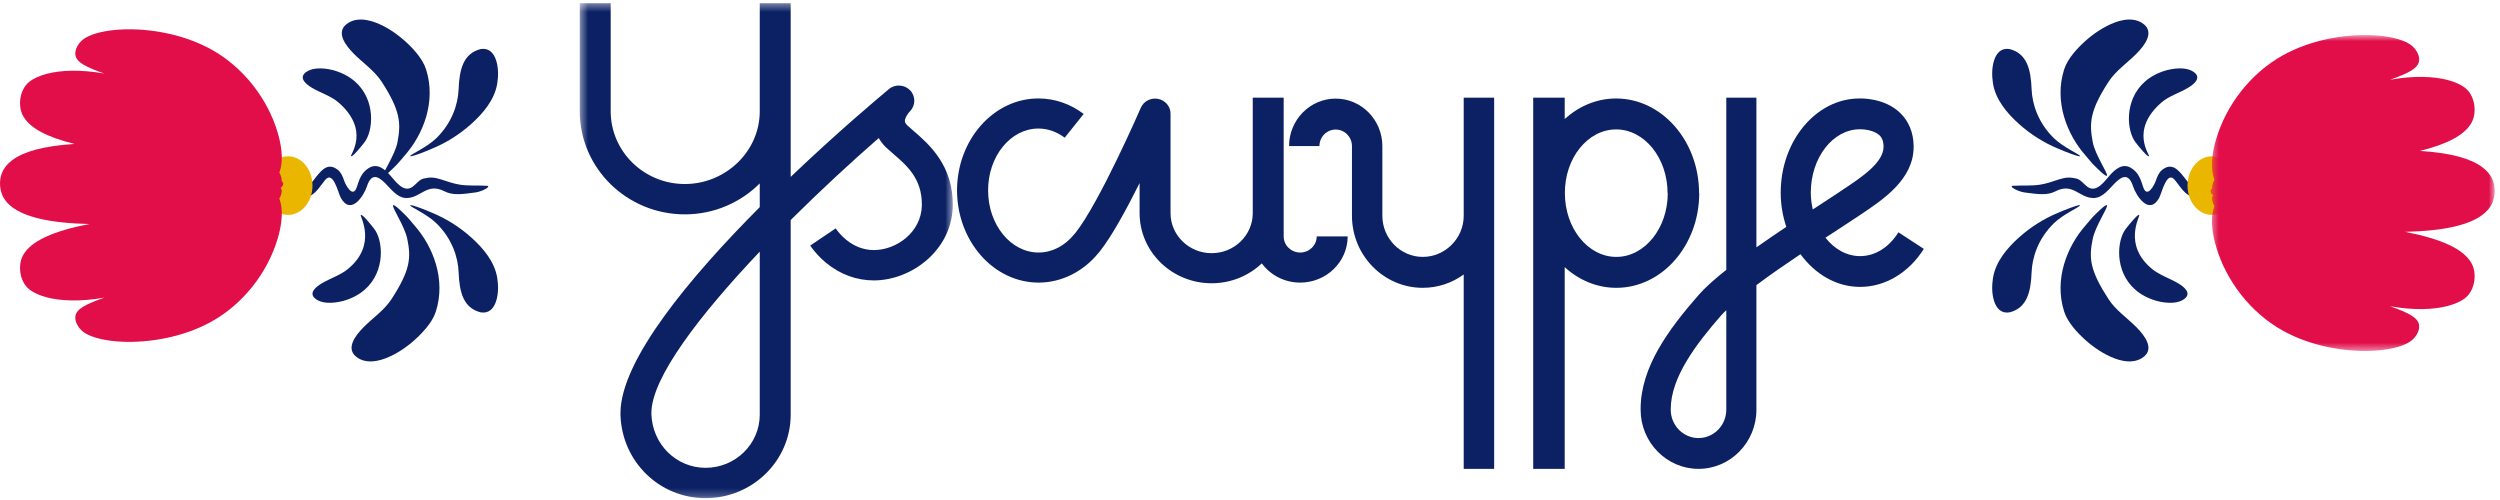<?xml version="1.0" encoding="UTF-8"?>
<svg width="315px" height="63px" viewBox="0 0 315 63" version="1.1" xmlns="http://www.w3.org/2000/svg" xmlns:xlink="http://www.w3.org/1999/xlink">
    <!-- Generator: Sketch 51.2 (57519) - http://www.bohemiancoding.com/sketch -->
    <title>IJscuypje Logo</title>
    <desc>Created with Sketch.</desc>
    <defs>
        <polygon id="path-1" points="0.453 0.4 47.455 0.4 47.455 62.769 0.453 62.769"></polygon>
        <polygon id="path-3" points="0.441 0.722 36.25 0.722 36.25 40.53 0.441 40.53"></polygon>
    </defs>
    <g id="Welcome" stroke="none" stroke-width="1" fill="none" fill-rule="evenodd">
        <g id="Desktop-HD" transform="translate(-580, -33)">
            <g id="IJscuypje-Logo" transform="translate(580, 33)">
                <g>
                    <path d="M42.958,24.957 C44.214,27.171 45.835,24.7 46.233,23.482 C46.806,21.728 47.671,22.234 48.521,23.073 C49.224,23.767 50.002,24.875 51.103,24.948 C51.149,24.951 51.195,24.952 51.242,24.952 C53.05,24.927 53.799,22.972 56.01,24.106 C57.018,24.624 58.115,24.497 59.964,24.241 C60.196,24.208 60.483,24.12 60.747,24.012 C60.935,23.935 61.113,23.849 61.252,23.766 C61.4,23.677 61.722,23.432 61.352,23.408 C60.234,23.342 59.122,23.437 58.008,23.278 C57.118,23.15 56.356,22.851 55.518,22.59 C54.715,22.338 54.171,22.306 53.351,22.504 C52.821,22.632 52.434,23.22 51.959,23.552 C50.822,24.347 49.795,22.792 49.15,22.075 C48.46,21.308 47.545,20.511 46.479,21.165 C45.534,21.745 45.284,22.569 44.959,23.564 C44.467,25.072 43.536,23.304 43.346,22.716 C43.206,22.283 42.964,21.719 42.601,21.428 C41.416,20.474 40.633,21.287 39.892,22.217 C39.581,22.608 39.287,23.019 38.918,23.362 C38.653,23.61 38.116,23.766 38.146,24.191 C38.171,24.563 38.59,24.931 39.043,24.703 C39.893,24.275 40.388,23.387 40.965,22.683 C42.002,21.416 42.594,24.318 42.958,24.957" id="Fill-1" fill="#0B2164"></path>
                    <path d="M51.682,19.653 C51.651,19.736 51.911,19.695 52.558,19.469 C52.678,19.428 52.805,19.381 52.95,19.332 C53.46,19.159 53.94,18.933 54.437,18.731 C56.235,17.996 57.907,16.931 59.341,15.652 C60.887,14.273 62.337,12.552 62.658,10.488 C62.801,9.544 62.808,8.528 62.513,7.61 C62.377,7.175 62.154,6.737 61.779,6.449 C61.459,6.203 61.051,6.096 60.546,6.185 C59.466,6.468 58.792,7.097 58.379,8.006 C57.993,8.856 57.836,9.948 57.787,11.229 C57.715,13.144 56.949,15.48 54.986,17.403 C53.823,18.542 51.76,19.441 51.682,19.653" id="Fill-3" fill="#0B2164"></path>
                    <path d="M39.338,11.081 C40.404,11.708 41.703,12.095 42.635,12.896 C46.695,16.409 44.079,19.539 44.227,19.678 C44.356,19.799 44.933,19.118 44.995,19.052 C45.325,18.698 45.605,18.326 45.906,17.953 C47.036,16.543 47.4,12.595 44.711,10.257 C44.016,9.654 43.118,9.158 41.977,8.84 C41.318,8.678 40.622,8.575 39.938,8.631 C39.416,8.673 38.951,8.81 38.584,9.07 C37.547,9.808 38.57,10.629 39.338,11.081" id="Fill-5" fill="#0B2164"></path>
                    <path d="M48.097,10.308 C50.452,13.946 50.539,15.514 50.087,17.899 C49.781,19.52 48.138,21.86 48.294,22.127 C48.423,22.35 49.633,21.099 49.746,20.994 C50.203,20.576 50.564,20.073 50.975,19.613 C53.329,16.96 54.979,12.8 53.689,8.751 C53.455,8.018 53.016,7.33 52.468,6.662 C52.279,6.43 52.07,6.198 51.848,5.967 C50.836,4.914 49.66,3.988 48.369,3.309 C47.682,2.953 46.95,2.655 46.185,2.526 C45.329,2.381 44.527,2.472 43.863,2.896 C42.155,3.983 43.575,5.753 44.577,6.768 C45.731,7.93 47.197,8.918 48.097,10.308" id="Fill-7" fill="#0B2164"></path>
                    <path d="M59.341,29.887 C57.907,28.608 56.235,27.543 54.437,26.807 C53.94,26.605 53.46,26.379 52.95,26.207 C52.805,26.158 52.678,26.111 52.558,26.07 C51.91,25.844 51.651,25.802 51.682,25.886 C51.76,26.097 53.823,26.997 54.986,28.135 C56.949,30.059 57.716,32.394 57.787,34.31 C57.835,35.591 57.993,36.683 58.378,37.532 C58.792,38.441 59.466,39.071 60.546,39.354 C61.051,39.443 61.459,39.335 61.779,39.089 C62.155,38.801 62.377,38.363 62.513,37.928 C62.807,37.01 62.802,35.994 62.658,35.05 C62.337,32.986 60.887,31.266 59.341,29.887" id="Fill-9" fill="#0B2164"></path>
                    <path d="M47.136,28.816 C46.836,28.442 46.555,28.071 46.226,27.717 C46.164,27.65 45.587,26.97 45.458,27.091 C45.309,27.23 47.575,30.786 43.865,33.872 C42.917,34.657 41.634,35.061 40.568,35.687 C39.8,36.139 38.777,36.961 39.815,37.699 C40.182,37.96 40.646,38.097 41.168,38.139 C41.852,38.194 42.548,38.091 43.208,37.929 C44.348,37.611 45.246,37.116 45.941,36.512 C48.63,34.175 48.266,30.226 47.136,28.816" id="Fill-11" fill="#0B2164"></path>
                    <path d="M50.977,27.006 C50.864,26.901 49.653,25.65 49.524,25.873 C49.369,26.14 50.985,28.485 51.317,30.101 C51.82,32.532 51.683,34.054 49.328,37.691 C48.427,39.082 46.962,40.07 45.807,41.232 C44.805,42.247 43.386,44.017 45.094,45.104 C45.757,45.528 46.559,45.619 47.415,45.474 C48.181,45.345 48.912,45.046 49.599,44.69 C50.891,44.012 52.067,43.086 53.078,42.033 C53.301,41.802 53.509,41.569 53.699,41.338 C54.247,40.67 54.686,39.982 54.919,39.248 C56.21,35.2 54.559,31.039 52.205,28.387 C51.795,27.926 51.433,27.425 50.977,27.006" id="Fill-13" fill="#0B2164"></path>
                    <path d="M276.081,23.362 C275.712,23.019 275.418,22.607 275.108,22.217 C274.367,21.287 273.583,20.475 272.398,21.429 C272.036,21.72 271.793,22.283 271.654,22.715 C271.464,23.304 270.532,25.071 270.041,23.565 C269.715,22.569 269.465,21.744 268.521,21.165 C267.454,20.511 266.54,21.308 265.849,22.075 C265.205,22.791 264.178,24.347 263.041,23.552 C262.566,23.22 262.179,22.632 261.649,22.504 C260.829,22.306 260.285,22.338 259.48,22.59 C258.644,22.852 257.882,23.151 256.991,23.278 C255.878,23.437 254.766,23.342 253.649,23.408 C253.278,23.432 253.6,23.677 253.748,23.766 C253.887,23.849 254.064,23.936 254.252,24.012 C254.517,24.12 254.804,24.209 255.035,24.241 C256.885,24.497 257.983,24.624 258.99,24.107 C261.201,22.972 261.949,24.927 263.757,24.951 C263.805,24.952 263.851,24.951 263.896,24.947 C264.998,24.875 265.776,23.767 266.479,23.073 C267.33,22.235 268.194,21.728 268.767,23.481 C269.165,24.7 270.785,27.171 272.043,24.957 C272.405,24.318 272.998,21.416 274.034,22.683 C274.612,23.388 275.107,24.275 275.956,24.703 C276.41,24.931 276.828,24.563 276.854,24.192 C276.884,23.766 276.346,23.61 276.081,23.362" id="Fill-15" fill="#0B2164"></path>
                    <path d="M254.429,15.652 C255.862,16.93 257.535,17.995 259.332,18.732 C259.829,18.933 260.31,19.159 260.819,19.331 C260.964,19.381 261.092,19.428 261.211,19.469 C261.858,19.694 262.118,19.736 262.088,19.652 C262.01,19.441 259.946,18.541 258.783,17.403 C256.82,15.48 256.054,13.144 255.982,11.228 C255.934,9.948 255.776,8.856 255.391,8.006 C254.978,7.098 254.304,6.468 253.224,6.185 C252.718,6.096 252.311,6.203 251.99,6.449 C251.616,6.737 251.392,7.176 251.256,7.61 C250.962,8.529 250.968,9.544 251.112,10.488 C251.432,12.552 252.883,14.273 254.429,15.652" id="Fill-17" fill="#0B2164"></path>
                    <path d="M269.094,17.953 C269.394,18.327 269.675,18.698 270.005,19.052 C270.067,19.119 270.644,19.799 270.772,19.678 C270.921,19.539 268.305,16.409 272.365,12.896 C273.298,12.095 274.597,11.709 275.662,11.081 C276.431,10.629 277.453,9.808 276.415,9.07 C276.049,8.81 275.585,8.673 275.063,8.631 C274.379,8.575 273.683,8.678 273.022,8.84 C271.882,9.158 270.984,9.654 270.29,10.257 C267.6,12.595 267.964,16.543 269.094,17.953" id="Fill-19" fill="#0B2164"></path>
                    <path d="M264.023,20.994 C264.136,21.099 265.347,22.35 265.476,22.127 C265.631,21.86 263.988,19.52 263.683,17.899 C263.231,15.514 263.317,13.946 265.672,10.308 C266.573,8.918 268.039,7.93 269.192,6.768 C270.195,5.753 271.615,3.983 269.906,2.896 C269.243,2.472 268.441,2.381 267.584,2.526 C266.82,2.655 266.088,2.952 265.401,3.31 C264.109,3.988 262.933,4.914 261.922,5.967 C261.698,6.197 261.49,6.43 261.301,6.662 C260.753,7.33 260.314,8.018 260.081,8.752 C258.79,12.799 260.441,16.961 262.795,19.613 C263.205,20.074 263.567,20.576 264.023,20.994" id="Fill-21" fill="#0B2164"></path>
                    <path d="M262.088,25.886 C262.118,25.803 261.858,25.844 261.211,26.07 C261.091,26.11 260.964,26.158 260.819,26.207 C260.31,26.379 259.829,26.606 259.332,26.807 C257.534,27.544 255.862,28.608 254.429,29.887 C252.883,31.265 251.432,32.986 251.112,35.051 C250.968,35.994 250.962,37.01 251.256,37.928 C251.392,38.363 251.616,38.802 251.99,39.089 C252.311,39.335 252.718,39.443 253.224,39.353 C254.304,39.071 254.978,38.441 255.39,37.532 C255.776,36.683 255.934,35.591 255.982,34.31 C256.054,32.395 256.82,30.058 258.783,28.136 C259.946,26.997 262.009,26.098 262.088,25.886" id="Fill-23" fill="#0B2164"></path>
                    <path d="M274.431,35.687 C273.367,35.061 272.084,34.656 271.136,33.872 C267.425,30.786 269.691,27.23 269.542,27.092 C269.414,26.97 268.836,27.65 268.774,27.717 C268.444,28.071 268.165,28.442 267.863,28.817 C266.734,30.226 266.37,34.175 269.059,36.512 C269.754,37.116 270.651,37.611 271.792,37.929 C272.452,38.091 273.148,38.194 273.832,38.139 C274.354,38.097 274.819,37.959 275.185,37.699 C276.222,36.961 275.2,36.139 274.431,35.687" id="Fill-25" fill="#0B2164"></path>
                    <path d="M265.672,37.691 C263.317,34.054 263.18,32.532 263.683,30.101 C264.015,28.485 265.631,26.139 265.476,25.873 C265.347,25.649 264.136,26.9 264.023,27.006 C263.567,27.424 263.205,27.926 262.795,28.387 C260.441,31.04 258.79,35.201 260.081,39.248 C260.314,39.982 260.753,40.67 261.301,41.337 C261.491,41.57 261.698,41.802 261.922,42.033 C262.933,43.086 264.11,44.012 265.401,44.69 C266.088,45.047 266.82,45.345 267.584,45.475 C268.441,45.619 269.243,45.528 269.906,45.105 C271.614,44.017 270.195,42.246 269.193,41.232 C268.039,40.07 266.573,39.083 265.672,37.691" id="Fill-27" fill="#0B2164"></path>
                    <path d="M163.822,31.818 C162.677,31.818 161.744,30.909 161.744,29.79 L161.744,12.308 L157.847,12.308 L157.847,26.857 C157.847,29.638 155.523,31.9 152.669,31.9 C149.811,31.9 147.488,29.638 147.488,26.857 L147.488,14.319 C147.488,13.417 146.833,12.637 145.921,12.458 C145.018,12.278 144.105,12.748 143.744,13.579 C143.692,13.699 138.569,25.474 135.504,29.351 C135.459,29.398 135.409,29.454 135.409,29.454 C135.391,29.474 135.373,29.494 135.355,29.518 C134.148,31 132.555,31.818 130.863,31.818 C127.358,31.818 124.502,28.314 124.502,24.007 C124.482,19.7 127.332,16.196 130.839,16.196 C132.008,16.196 133.154,16.597 134.15,17.351 L136.542,14.358 C134.856,13.078 132.882,12.405 130.839,12.405 C125.188,12.405 120.586,17.61 120.586,24.007 C120.608,30.405 125.205,35.608 130.863,35.608 C133.728,35.608 136.477,34.245 138.407,31.873 C138.391,31.89 138.373,31.913 138.356,31.931 L138.497,31.773 C138.519,31.751 138.538,31.726 138.56,31.698 C140.079,29.79 141.958,26.339 143.589,23.067 L143.589,26.857 C143.589,31.729 147.662,35.692 152.669,35.692 C155.124,35.692 157.349,34.736 158.986,33.188 C160.07,34.651 161.831,35.608 163.822,35.608 C167.119,35.608 169.805,33 169.805,29.79 L165.904,29.79 C165.904,30.909 164.975,31.818 163.822,31.818" id="Fill-29" fill="#0B2164"></path>
                    <path d="M197.175,24.338 C197.153,19.909 200.061,16.307 203.629,16.307 C207.207,16.307 210.115,19.909 210.115,24.338 L210.138,24.338 C210.138,28.766 207.227,32.369 203.655,32.369 C200.079,32.369 197.175,28.766 197.175,24.338 M214.102,24.338 L214.083,24.338 C214.083,17.76 209.393,12.409 203.629,12.409 C201.183,12.409 198.934,13.38 197.153,14.995 L197.153,12.308 L193.184,12.308 L193.184,59.077 L197.153,59.077 L197.153,33.661 C198.938,35.289 201.199,36.266 203.655,36.266 C209.419,36.266 214.102,30.916 214.102,24.338" id="Fill-31" fill="#0B2164"></path>
                    <path d="M184.428,27.182 C184.428,30.042 182.084,32.368 179.27,32.368 C176.461,32.368 174.177,30.042 174.177,27.182 L174.177,18.408 C174.177,15.108 171.539,12.424 168.297,12.424 C165.056,12.424 162.422,15.108 162.422,18.408 L166.248,18.408 C166.248,17.258 167.17,16.322 168.297,16.322 C169.427,16.322 170.346,17.258 170.346,18.408 L170.346,27.182 C170.346,32.191 174.35,36.266 179.27,36.266 C181.196,36.266 182.972,35.639 184.428,34.584 L184.428,59.077 L188.262,59.077 L188.262,12.308 L184.428,12.308 L184.428,27.182 Z" id="Fill-33" fill="#0B2164"></path>
                    <path d="M228.407,26.392 C228.262,25.713 228.16,25.016 228.16,24.279 C228.16,19.872 230.941,16.287 234.356,16.287 C234.825,16.275 236.15,16.398 236.833,17.062 C237.04,17.265 237.311,17.628 237.328,18.445 L237.328,18.481 C237.328,20.485 234.62,22.287 232.232,23.879 L231.485,24.379 L229.268,25.831 C229.004,26.004 228.696,26.205 228.407,26.392 Z M217.512,51.619 C217.512,53.593 215.941,55.195 214.012,55.195 C212.084,55.195 210.514,53.593 210.514,51.619 L210.514,51.548 C210.514,47.546 213.73,43.329 216.88,39.724 C217.046,39.528 217.295,39.301 217.512,39.091 L217.512,51.619 Z M239.202,29.272 C238.011,31.179 236.253,32.271 234.379,32.271 C232.674,32.271 231.128,31.383 230.007,29.949 C230.46,29.656 230.91,29.364 231.305,29.105 L233.574,27.615 L234.305,27.13 C237.346,25.106 241.118,22.588 241.118,18.49 L241.118,18.379 C241.092,16.714 240.508,15.283 239.435,14.243 C237.476,12.343 234.605,12.397 234.282,12.408 C228.849,12.408 224.368,17.734 224.368,24.279 C224.368,25.802 224.631,27.246 225.074,28.585 C223.838,29.411 222.558,30.285 221.308,31.166 L221.308,12.308 L217.512,12.308 L217.512,33.999 C216.098,35.125 214.867,36.203 214.051,37.137 C210.241,41.496 206.719,46.254 206.719,51.527 L206.719,51.638 C206.719,55.732 209.992,59.077 214.012,59.077 C218.032,59.077 221.308,55.732 221.308,51.619 L221.308,35.923 C223.045,34.621 224.997,33.276 226.86,32.03 C228.696,34.533 231.365,36.149 234.379,36.149 C237.529,36.149 240.527,34.358 242.402,31.358 L239.202,29.272 Z" id="Fill-35" fill="#0B2164"></path>
                    <g id="Group-39" transform="translate(72.598, 0)">
                        <mask id="mask-2" fill="white">
                            <use xlink:href="#path-1"></use>
                        </mask>
                        <g id="Clip-38"></g>
                        <path d="M23.131,52.251 C23.131,55.94 20.069,58.945 16.305,58.945 C12.602,58.945 9.602,55.976 9.479,52.188 C9.477,52.137 9.477,52.085 9.477,52.034 C9.477,47.614 15.566,39.68 23.131,31.709 L23.131,52.251 Z M42.533,16.514 L41.733,15.807 C41.42,15.511 41.42,15.326 41.415,15.256 C41.411,14.861 41.791,14.292 42.049,14.034 C42.773,13.304 42.793,12.136 42.087,11.388 C41.376,10.645 40.204,10.567 39.409,11.225 C38.091,12.317 32.933,16.651 27.028,22.288 L27.028,0.4 L23.131,0.4 L23.131,14.023 C23.131,19.073 18.839,23.186 13.689,23.186 C8.539,23.186 4.349,19.073 4.349,14.023 L4.349,0.4 L0.453,0.4 L0.453,14.023 C0.453,21.184 6.388,27.01 13.689,27.01 C17.383,27.01 20.727,25.512 23.131,23.108 L23.131,26.099 C14.438,34.826 5.58,45.359 5.58,52.065 C5.58,52.147 5.58,52.233 5.583,52.312 C5.779,58.176 10.488,62.769 16.305,62.769 C22.215,62.769 27.028,58.047 27.028,52.251 L27.028,27.725 C30.732,24.042 34.575,20.489 38.124,17.392 C38.36,17.801 38.646,18.194 39.02,18.553 L39.962,19.389 C41.649,20.841 43.556,22.484 43.556,25.744 C43.556,25.802 43.556,25.862 43.555,25.92 C43.473,29.262 40.36,31.509 37.504,31.509 C36.261,31.509 35.052,31.057 34.014,30.204 C33.523,29.805 33.081,29.323 32.695,28.777 L29.486,30.945 C30.069,31.778 30.755,32.517 31.515,33.139 C33.263,34.573 35.337,35.332 37.504,35.332 C42.191,35.332 47.312,31.585 47.452,26.008 C47.56,20.844 44.413,18.136 42.533,16.514 Z" id="Fill-37" fill="#0B2164" mask="url(#mask-2)"></path>
                    </g>
                    <path d="M38.296,26.192 C39.044,25.425 39.375,24.374 39.375,23.36 C39.368,22.247 38.95,21.248 38.296,20.577 C37.763,20.031 37.074,19.698 36.319,19.692 C35.532,19.692 34.82,20.045 34.301,20.577 C33.645,21.248 33.228,22.247 33.223,23.36 C33.223,24.374 33.552,25.425 34.301,26.192 C34.82,26.724 35.532,27.077 36.319,27.077 C37.074,27.071 37.763,26.739 38.296,26.192" id="Fill-40" fill="#EBB600"></path>
                    <path d="M35.377,25.638 C35.348,25.496 35.308,25.345 35.26,25.207 C35.24,25.147 35.216,25.091 35.192,25.038 C35.268,24.904 35.353,24.723 35.413,24.531 C35.511,24.219 35.549,23.887 35.385,23.73 C35.374,23.718 35.358,23.711 35.344,23.701 C35.54,23.535 35.728,23.315 35.674,23.076 C35.652,22.986 35.587,22.89 35.486,22.788 C35.504,22.626 35.474,22.43 35.413,22.237 C35.353,22.045 35.268,21.864 35.192,21.731 C35.216,21.679 35.24,21.622 35.26,21.562 C35.308,21.423 35.348,21.271 35.377,21.13 C35.421,20.919 35.448,20.731 35.46,20.637 C35.589,19.591 35.439,18.228 34.997,16.732 C33.708,12.364 30.603,8.44 26.639,6.241 C23.077,4.264 18.783,3.568 15.422,3.71 C13.352,3.799 11.637,4.206 10.665,4.83 C10.472,4.955 10.279,5.122 10.105,5.317 C9.989,5.448 9.882,5.592 9.791,5.745 C9.568,6.114 9.441,6.533 9.5,6.933 C9.64,7.901 10.983,8.497 13.136,9.267 C10.08,8.727 7.619,8.847 5.877,9.307 C4.971,9.546 4.256,9.879 3.756,10.252 C3.364,10.545 3.06,10.953 2.852,11.415 C2.57,12.045 2.463,12.778 2.549,13.465 C2.599,13.862 2.711,14.244 2.893,14.581 C3.723,16.134 5.933,17.288 9.394,18.138 C5.398,18.386 2.945,19.132 1.554,20.17 C1.228,20.413 0.959,20.674 0.744,20.948 C0.26,21.559 0.037,22.237 0.004,22.954 C-0.027,23.635 0.113,24.32 0.453,24.912 C0.701,25.345 1.062,25.75 1.554,26.117 C3.15,27.308 6.142,28.114 11.256,28.226 C6.719,29.102 3.864,30.371 2.893,32.187 C2.711,32.525 2.599,32.907 2.549,33.305 C2.463,33.992 2.57,34.723 2.852,35.353 C3.06,35.816 3.364,36.223 3.756,36.515 C4.256,36.891 4.971,37.221 5.877,37.461 C7.619,37.92 10.081,38.041 13.137,37.501 C10.984,38.271 9.64,38.866 9.5,39.835 C9.441,40.236 9.568,40.654 9.791,41.024 C9.882,41.176 9.989,41.321 10.105,41.452 C10.279,41.645 10.472,41.812 10.665,41.938 C11.637,42.562 13.352,42.97 15.422,43.059 C18.783,43.202 23.077,42.506 26.639,40.528 C30.603,38.327 33.708,34.402 34.997,30.036 C35.439,28.54 35.589,27.177 35.46,26.133 C35.448,26.037 35.421,25.849 35.377,25.638" id="Fill-42" fill="#E10E49"></path>
                    <path d="M276.703,26.192 C275.955,25.425 275.625,24.374 275.625,23.36 C275.632,22.247 276.049,21.248 276.704,20.577 C277.236,20.031 277.926,19.698 278.68,19.692 C279.468,19.692 280.18,20.045 280.698,20.577 C281.354,21.248 281.771,22.247 281.777,23.36 C281.777,24.374 281.448,25.425 280.698,26.192 C280.18,26.724 279.468,27.077 278.68,27.077 C277.926,27.071 277.236,26.739 276.703,26.192" id="Fill-44" fill="#EBB600"></path>
                    <g id="Group-48" transform="translate(278.086, 3.692)">
                        <mask id="mask-4" fill="white">
                            <use xlink:href="#path-3"></use>
                        </mask>
                        <g id="Clip-47"></g>
                        <path d="M35.504,18.164 C35.288,17.886 35.018,17.623 34.691,17.377 C33.295,16.327 30.833,15.574 26.823,15.323 C30.297,14.464 32.514,13.298 33.348,11.728 C33.529,11.386 33.643,11.001 33.692,10.6 C33.778,9.904 33.672,9.165 33.388,8.527 C33.179,8.06 32.874,7.648 32.481,7.352 C31.979,6.975 31.263,6.639 30.352,6.397 C28.606,5.933 26.135,5.81 23.068,6.357 C25.228,5.578 26.576,4.976 26.717,3.997 C26.777,3.593 26.649,3.17 26.425,2.798 C26.334,2.642 26.226,2.497 26.11,2.364 C25.935,2.168 25.741,1.999 25.547,1.871 C24.573,1.241 22.852,0.83 20.774,0.74 C17.401,0.596 13.092,1.3 9.517,3.298 C5.539,5.521 2.423,9.487 1.13,13.901 C0.686,15.414 0.537,16.792 0.666,17.849 C0.677,17.944 0.705,18.133 0.749,18.347 C0.778,18.489 0.818,18.644 0.865,18.784 C0.887,18.845 0.91,18.901 0.934,18.955 C0.858,19.089 0.773,19.272 0.713,19.467 C0.652,19.661 0.621,19.858 0.639,20.022 C0.537,20.125 0.472,20.223 0.451,20.315 C0.396,20.556 0.585,20.778 0.781,20.946 C0.767,20.955 0.752,20.963 0.74,20.974 C0.576,21.133 0.613,21.469 0.713,21.785 C0.773,21.979 0.858,22.162 0.934,22.296 C0.91,22.35 0.887,22.408 0.865,22.468 C0.818,22.607 0.778,22.76 0.749,22.904 C0.705,23.117 0.677,23.307 0.666,23.404 C0.537,24.459 0.686,25.837 1.13,27.349 C2.423,31.762 5.539,35.729 9.517,37.954 C13.092,39.952 17.401,40.657 20.774,40.512 C22.852,40.421 24.573,40.008 25.547,39.378 C25.741,39.251 25.935,39.083 26.11,38.888 C26.226,38.754 26.334,38.608 26.425,38.455 C26.649,38.08 26.777,37.658 26.717,37.254 C26.576,36.274 25.228,35.672 23.066,34.893 C26.134,35.44 28.605,35.318 30.352,34.853 C31.263,34.611 31.979,34.278 32.481,33.897 C32.874,33.602 33.179,33.191 33.388,32.723 C33.672,32.086 33.778,31.347 33.692,30.653 C33.643,30.251 33.529,29.864 33.348,29.522 C32.373,27.687 29.507,26.405 24.954,25.519 C30.087,25.406 33.09,24.591 34.691,23.388 C35.185,23.016 35.547,22.607 35.796,22.169 C36.138,21.571 36.278,20.879 36.246,20.19 C36.212,19.465 35.989,18.78 35.504,18.164" id="Fill-46" fill="#E10E49" mask="url(#mask-4)"></path>
                    </g>
                </g>
            </g>
        </g>
    </g>
</svg>